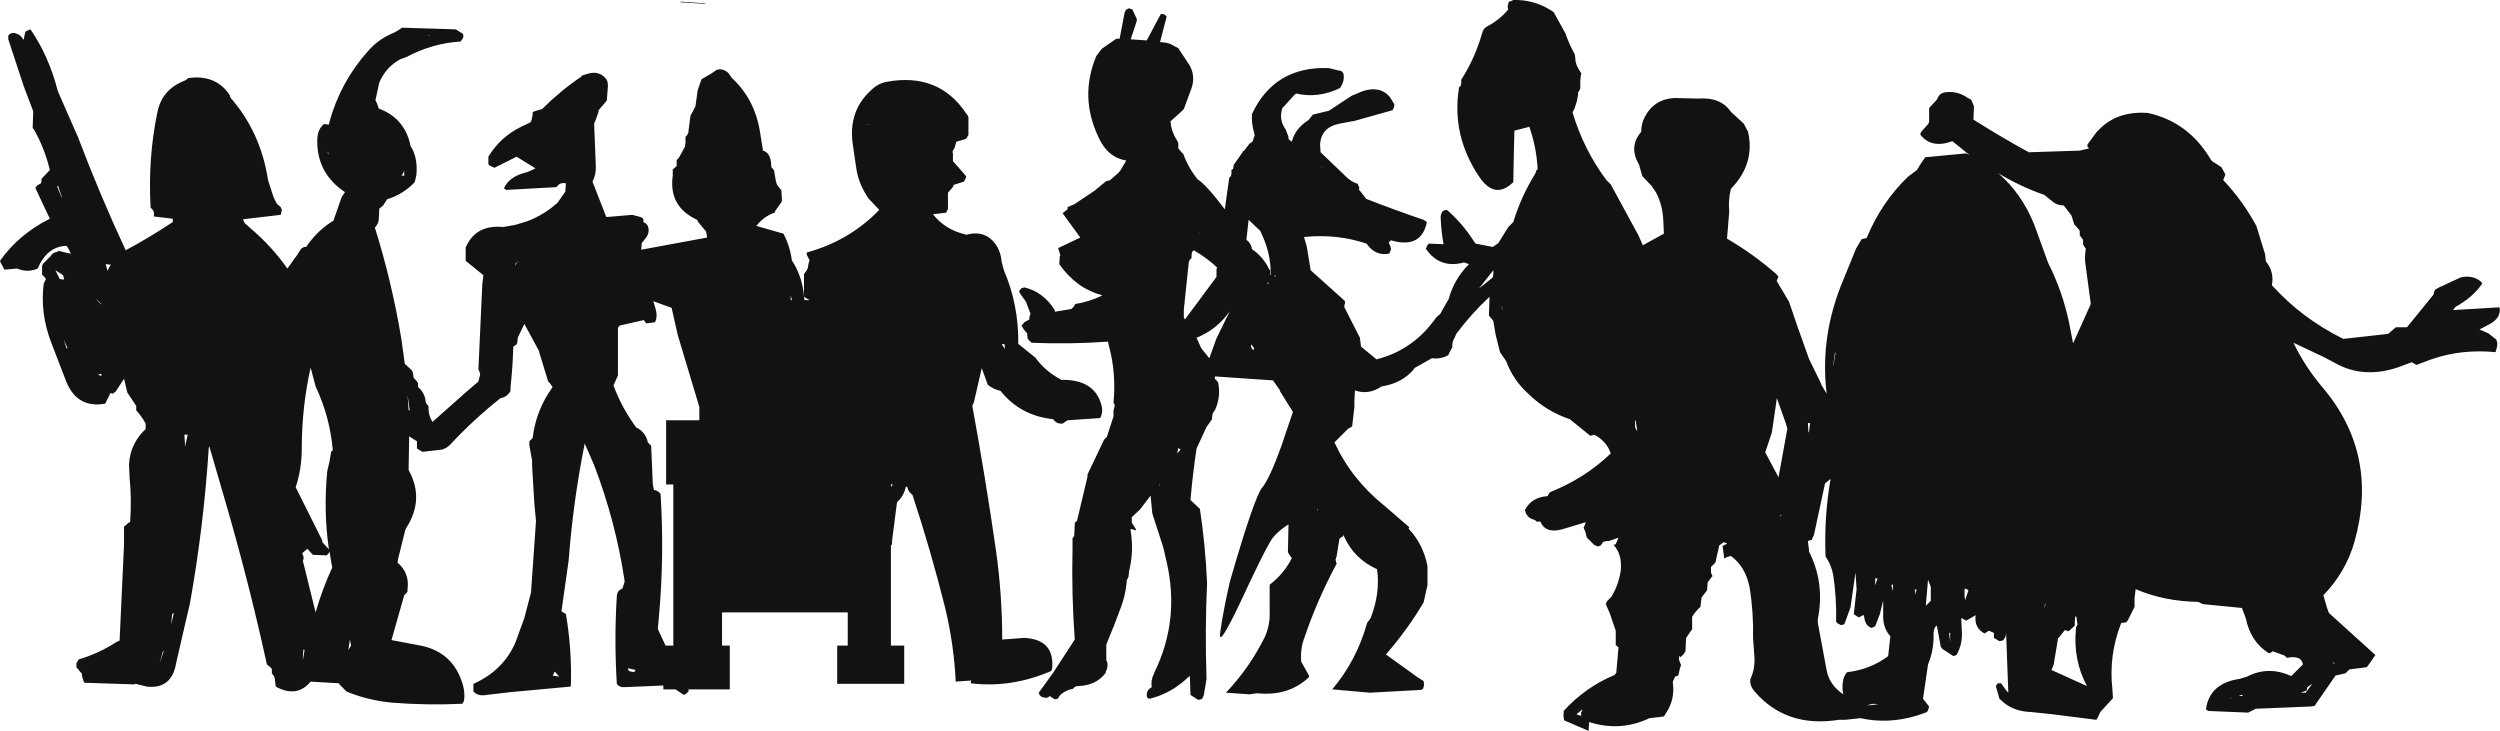 <?xml version="1.0" encoding="UTF-8" standalone="no"?>
<svg xmlns:xlink="http://www.w3.org/1999/xlink" height="66.0px" width="225.75px" xmlns="http://www.w3.org/2000/svg">
  <g transform="matrix(1.0, 0.0, 0.0, 1.0, 107.1, 37.0)">
    <path d="M29.55 -37.0 Q31.35 -37.05 32.9 -36.1 L33.2 -35.9 34.25 -34.0 Q34.6 -33.0 35.1 -32.1 L35.15 -31.75 Q35.15 -31.3 35.4 -30.85 L35.7 -30.35 35.65 -30.2 35.6 -29.65 35.6 -29.0 35.5 -28.8 35.4 -28.65 35.4 -28.45 35.3 -27.9 35.1 -27.25 34.9 -26.85 Q35.9 -23.5 37.95 -20.75 L38.35 -20.35 40.85 -15.75 41.25 -14.85 43.05 -15.85 43.15 -15.9 43.1 -17.0 Q43.05 -18.45 42.45 -19.6 L42.05 -20.2 41.2 -21.1 40.9 -22.15 Q39.95 -23.75 41.1 -25.1 41.1 -25.8 41.4 -26.4 42.25 -28.05 44.1 -28.15 L46.25 -28.1 Q48.3 -28.25 49.2 -26.9 L50.35 -25.85 50.75 -25.1 Q51.4 -22.2 49.2 -19.95 48.95 -18.95 49.05 -17.9 L48.85 -15.45 Q51.25 -14.05 53.3 -12.25 L53.5 -12.0 53.4 -11.8 53.35 -11.65 53.35 -11.6 54.45 -9.75 55.2 -7.55 56.25 -4.6 57.3 -2.45 57.4 -2.2 57.85 -1.45 Q57.2 -6.7 59.4 -11.85 L60.5 -14.55 61.0 -15.4 61.2 -15.45 61.45 -15.5 Q62.8 -18.75 65.2 -21.05 L66.0 -21.65 66.4 -22.3 66.75 -22.8 70.45 -23.15 70.75 -23.0 69.2 -24.25 Q67.3 -23.55 66.3 -24.85 L66.35 -25.05 67.05 -25.85 67.1 -26.05 67.1 -26.85 67.1 -27.25 67.8 -28.0 Q68.0 -28.55 68.45 -28.65 69.6 -28.85 70.6 -28.15 L70.9 -28.0 71.15 -27.4 71.1 -26.2 Q73.55 -24.65 76.1 -23.25 L80.7 -23.4 81.55 -23.6 81.4 -23.75 81.4 -23.95 82.2 -25.05 82.35 -25.2 82.4 -25.25 Q84.05 -27.0 86.85 -26.8 90.5 -26.0 92.5 -22.65 L92.65 -22.45 93.5 -21.9 93.85 -21.25 93.8 -21.1 93.7 -20.85 93.65 -20.75 Q95.4 -18.9 96.65 -16.6 L97.45 -14.0 97.5 -13.4 Q98.15 -12.65 98.1 -11.6 L98.05 -11.25 Q100.75 -8.25 104.5 -6.4 L108.55 -6.85 109.25 -7.45 110.25 -7.45 112.65 -10.4 112.7 -10.65 112.8 -10.85 113.25 -11.1 113.4 -11.15 113.8 -11.35 115.1 -11.95 Q116.2 -12.2 116.95 -11.55 L117.05 -11.4 Q116.2 -10.15 114.65 -9.3 L114.4 -9.0 118.6 -9.25 Q118.8 -8.35 117.75 -7.75 L116.8 -7.25 117.6 -6.9 118.3 -6.35 118.4 -6.1 118.4 -5.75 118.25 -5.2 Q115.15 -5.5 112.45 -4.55 L111.1 -4.05 110.75 -4.25 110.7 -4.3 109.5 -3.85 Q106.3 -2.75 103.7 -4.25 L102.65 -4.8 100.0 -6.05 Q101.0 -3.95 102.6 -2.05 107.75 4.0 105.5 11.95 104.7 14.7 102.7 16.75 L103.05 17.95 103.2 18.35 107.4 22.15 106.7 23.15 106.6 23.25 105.05 23.45 104.85 23.65 104.7 23.8 103.8 24.0 101.9 26.75 101.5 26.8 96.6 27.0 95.9 27.35 92.3 27.2 92.1 27.05 Q92.4 24.7 95.15 24.3 L95.8 24.1 Q97.75 23.1 99.8 24.05 L100.65 23.2 100.85 23.0 Q100.75 22.15 99.4 22.4 L99.25 22.25 99.2 22.2 98.1 21.8 98.1 21.85 97.8 22.0 Q96.15 21.0 95.7 18.85 L95.35 17.9 91.8 17.55 91.4 17.35 Q88.3 17.3 85.75 16.2 L85.65 17.0 85.65 17.8 85.05 19.0 84.9 19.2 84.45 19.25 Q83.3 22.15 83.65 25.25 L83.7 26.05 82.55 27.3 82.35 27.75 82.2 28.0 78.25 27.5 76.35 27.3 Q74.8 27.25 73.85 26.45 L73.45 26.1 73.25 25.4 73.15 25.05 73.15 24.9 73.3 24.7 73.6 24.7 74.1 25.4 74.25 25.55 74.05 20.1 74.05 20.15 74.0 20.5 73.9 20.65 73.8 20.8 73.7 20.85 73.45 20.9 72.95 20.6 72.95 20.15 72.5 19.95 72.1 20.2 Q71.15 19.7 71.3 18.55 L70.45 19.05 70.0 18.8 70.05 19.9 Q70.15 21.1 69.6 22.1 L69.55 22.15 69.3 22.25 68.3 21.6 68.15 21.4 67.8 19.5 Q67.45 19.6 67.5 20.75 67.45 21.95 67.0 23.0 L66.6 25.75 66.55 26.1 67.1 26.8 67.0 27.15 66.9 27.3 Q63.85 28.5 60.9 27.85 L59.5 28.0 58.95 28.0 Q54.2 28.75 51.35 25.45 50.9 24.95 50.95 24.35 51.45 23.3 51.3 22.0 L51.2 20.6 Q51.25 18.3 50.9 16.1 50.55 14.2 49.2 13.2 L48.85 13.3 48.75 13.35 48.6 13.45 48.45 12.3 48.85 12.1 48.8 12.05 48.5 11.95 48.5 12.0 48.15 12.25 47.8 13.8 47.4 14.2 47.4 14.7 47.55 15.05 47.5 15.05 47.1 15.6 47.05 16.3 46.55 16.95 46.45 17.8 Q46.0 18.2 45.7 18.7 L45.7 19.25 45.7 19.85 45.6 19.95 45.5 20.1 45.4 20.25 45.25 20.45 45.25 20.5 45.15 20.6 45.1 21.8 44.95 22.05 44.65 22.35 44.55 22.2 44.5 22.55 44.7 23.05 44.6 23.35 44.45 24.0 44.15 24.1 44.1 24.25 44.0 24.45 43.95 24.6 Q44.15 25.9 43.55 27.05 L43.15 27.7 41.85 27.85 Q39.2 29.1 36.4 28.2 L36.35 29.0 34.15 28.05 Q34.05 27.7 34.1 27.35 L34.1 27.2 Q36.05 25.05 38.7 23.95 L38.85 23.75 39.05 21.45 38.8 21.25 38.8 19.95 38.25 18.35 37.9 17.55 38.0 17.3 38.4 16.9 Q39.05 15.85 39.25 14.55 39.4 13.05 38.6 12.2 L38.8 12.15 39.05 11.55 38.2 11.85 38.1 11.85 37.75 11.9 37.65 11.95 37.45 12.25 37.2 12.35 36.85 12.2 36.35 11.7 36.2 11.55 36.15 11.4 36.05 11.0 35.9 10.65 35.95 10.55 36.1 10.15 33.95 10.8 Q32.45 11.2 32.0 10.1 L31.65 10.1 31.5 9.95 Q30.75 9.8 30.6 9.05 31.2 7.9 32.65 7.8 L32.75 7.6 32.85 7.45 Q36.0 6.2 38.35 3.95 38.0 2.85 36.85 2.25 L36.7 2.3 36.5 2.35 34.65 0.85 Q32.55 0.15 30.95 -1.4 29.55 -2.65 28.9 -4.4 L28.35 -5.2 27.95 -6.8 27.75 -8.0 27.65 -8.15 27.35 -8.5 27.4 -10.1 27.4 -10.2 27.35 -10.15 Q25.7 -8.6 24.4 -6.85 L24.25 -6.5 Q24.0 -6.1 24.05 -5.65 L23.75 -5.1 23.7 -4.95 Q23.05 -4.55 22.2 -4.65 L20.6 -3.75 20.6 -3.7 Q19.55 -2.4 17.65 -2.1 16.45 -1.3 15.25 -1.75 L15.2 -0.75 15.2 -0.25 15.0 1.5 14.85 1.6 14.65 1.7 13.4 2.95 Q14.95 6.3 17.95 8.7 L20.15 10.6 20.1 10.75 Q21.4 12.1 21.8 14.1 L21.8 15.85 21.45 17.4 Q20.0 19.85 18.05 22.1 L20.9 24.15 21.45 24.5 21.5 24.85 21.4 25.2 21.2 25.3 16.6 25.55 13.2 25.25 Q15.4 22.65 16.35 19.25 L16.65 18.85 Q17.55 16.6 17.25 14.4 15.15 13.45 14.25 11.4 L14.2 11.25 14.2 11.4 14.05 11.5 13.85 11.65 13.6 13.2 13.5 13.55 13.55 13.75 13.6 13.9 Q11.85 17.15 10.7 20.55 10.3 21.55 10.4 22.75 L11.1 24.0 11.1 24.15 Q9.25 25.9 6.4 25.6 L5.75 25.7 3.6 25.55 Q5.7 23.35 7.1 20.55 7.6 19.45 7.55 18.25 L7.55 15.8 Q8.85 14.8 9.55 13.4 L9.3 13.05 9.2 12.85 9.25 10.35 Q8.0 11.15 7.55 12.0 6.85 13.2 4.85 17.5 2.8 21.8 3.1 20.0 3.35 18.2 3.95 15.55 6.2 7.75 6.9 7.0 7.55 6.2 8.6 3.3 L9.65 0.2 8.5 -1.65 8.45 -1.8 7.85 -2.65 2.75 -3.0 2.6 -3.0 2.6 -2.8 2.8 -2.6 2.9 -2.45 Q3.15 -1.2 2.65 -0.05 L2.4 0.35 2.35 0.65 2.35 0.85 2.0 1.35 1.85 1.55 0.95 3.5 Q0.6 5.8 0.4 8.15 L1.25 8.95 Q1.75 12.25 1.9 15.65 1.7 19.95 1.85 24.3 L1.6 25.8 1.45 26.1 1.35 26.15 1.1 26.2 0.4 25.75 0.35 24.2 0.3 24.0 0.25 24.1 Q-1.25 25.55 -3.1 26.05 -3.55 26.2 -3.55 25.75 -3.55 25.3 -3.1 25.05 -3.2 24.4 -2.9 23.85 L-2.85 23.7 Q-0.55 19.0 -1.75 13.75 L-2.05 12.45 -3.05 9.35 -3.2 7.75 -4.15 9.0 -4.9 9.7 -4.9 9.85 -4.9 10.2 -4.55 10.75 -4.5 10.9 -5.0 10.75 -5.0 10.8 -5.0 10.95 Q-4.7 12.8 -5.15 14.6 L-5.2 15.1 -5.3 15.3 -5.35 15.4 Q-5.45 16.8 -6.0 18.15 L-6.45 19.35 -7.2 21.2 -7.2 22.65 -7.15 22.7 Q-7.0 23.1 -7.2 23.55 L-7.25 23.65 -7.25 23.7 -7.25 23.75 Q-8.1 24.9 -9.75 24.95 -10.05 24.95 -10.2 25.2 -10.85 25.3 -11.35 25.75 L-11.5 25.95 -11.55 26.05 -11.6 26.1 -11.85 26.15 -12.1 26.0 -12.3 25.85 -12.5 26.0 Q-13.2 26.05 -13.3 25.55 L-12.0 23.75 -10.05 20.75 Q-10.35 16.65 -10.25 12.45 L-10.25 11.6 -10.1 11.4 -10.05 10.4 -10.05 10.2 -9.85 10.05 -8.9 6.05 -8.9 5.85 -7.4 2.7 -7.15 2.45 -6.55 0.6 -6.55 0.05 -6.45 -0.3 -6.45 -0.45 -6.55 -0.65 Q-6.3 -3.3 -6.95 -5.7 L-7.05 -6.15 Q-10.55 -5.9 -13.95 -6.05 L-14.3 -6.4 -14.35 -6.9 -14.65 -7.25 -14.85 -7.6 -14.6 -7.9 -14.15 -8.15 -14.15 -8.35 -14.1 -8.5 -14.05 -8.7 -14.25 -9.2 -14.45 -9.75 -14.85 -10.3 -15.05 -10.6 -15.05 -10.75 -14.9 -10.95 -14.6 -11.05 Q-12.9 -10.65 -11.85 -9.0 L-11.85 -8.85 -10.35 -9.1 -10.15 -9.3 -10.0 -9.55 Q-8.75 -9.75 -7.6 -10.3 L-7.6 -10.35 Q-9.9 -10.95 -11.45 -13.15 L-11.4 -13.85 -11.35 -13.95 -11.5 -14.45 -11.55 -14.6 -9.55 -15.55 -11.15 -17.75 -10.7 -18.1 -10.7 -18.3 -10.1 -18.55 -8.3 -19.75 -7.2 -20.65 -6.9 -20.7 -6.1 -21.4 -5.9 -21.65 -5.4 -22.5 Q-7.1 -22.8 -7.9 -24.6 -9.65 -28.25 -8.1 -31.95 L-7.6 -32.6 -6.3 -33.5 -6.0 -33.5 -5.55 -35.85 -5.4 -36.15 -5.35 -36.15 -5.15 -36.25 -4.85 -36.15 -4.45 -35.3 -4.45 -35.1 -5.0 -33.45 -3.55 -33.35 -2.35 -35.6 -2.25 -35.75 -1.95 -35.7 -1.75 -35.5 -2.35 -33.2 -1.85 -33.15 -1.45 -33.05 -0.7 -32.65 0.35 -31.05 Q0.85 -30.1 0.5 -29.05 L-0.2 -27.15 -0.45 -26.9 -1.4 -26.05 Q-1.35 -25.15 -0.8 -24.3 L-0.7 -24.1 -0.7 -23.95 -0.7 -23.6 -0.4 -23.25 -0.25 -23.1 Q0.2 -21.85 1.05 -20.8 1.8 -20.35 3.5 -18.1 L3.85 -20.6 3.9 -20.95 4.05 -21.1 4.1 -21.3 4.1 -21.65 4.25 -21.75 4.3 -22.1 5.1 -23.25 5.1 -23.3 5.25 -23.4 5.55 -23.8 5.6 -23.85 5.7 -24.0 5.9 -24.15 6.0 -24.2 6.15 -24.65 6.2 -24.75 6.15 -25.0 Q5.9 -25.85 5.95 -26.7 8.0 -31.05 12.9 -30.85 L13.7 -30.65 14.0 -30.6 14.2 -30.4 Q14.35 -29.8 14.0 -29.2 L13.9 -29.05 Q11.95 -28.1 9.95 -28.55 L9.8 -28.45 8.85 -27.4 8.7 -27.25 Q8.35 -26.2 9.0 -25.3 L9.25 -24.65 9.25 -24.45 9.55 -24.2 Q9.85 -25.4 11.05 -26.15 L11.45 -26.65 12.9 -27.0 14.95 -28.35 15.9 -28.75 Q17.5 -29.3 18.4 -28.25 L18.8 -27.6 18.8 -27.4 18.75 -27.25 18.65 -27.05 17.05 -26.6 15.1 -26.05 15.0 -26.05 13.95 -25.85 Q12.2 -25.55 12.1 -23.95 L12.15 -23.25 14.5 -21.0 Q14.9 -20.6 15.5 -20.4 L15.65 -20.05 15.6 -19.9 16.15 -19.2 16.25 -19.05 Q18.8 -18.05 21.45 -17.15 L21.75 -16.95 Q21.25 -14.5 18.5 -15.3 L18.3 -15.1 18.45 -14.75 18.5 -14.6 18.5 -14.45 18.35 -14.1 Q17.1 -13.85 16.3 -15.0 13.65 -15.9 10.65 -15.6 L10.9 -14.75 11.25 -12.6 14.2 -9.95 14.35 -9.8 14.35 -9.6 14.3 -9.45 14.3 -9.25 15.7 -6.5 15.8 -5.7 17.2 -4.55 Q20.55 -5.4 22.6 -8.35 L22.95 -8.65 23.6 -9.8 23.7 -9.95 Q24.2 -11.8 25.55 -13.15 L25.1 -13.3 Q22.9 -12.7 21.65 -14.55 L21.8 -14.85 21.9 -15.0 23.25 -14.95 Q23.05 -16.05 23.0 -17.2 22.95 -17.6 23.15 -17.9 L23.3 -18.0 23.55 -18.05 Q24.95 -16.85 26.0 -15.2 L26.15 -15.0 27.7 -14.7 28.2 -15.05 29.1 -16.5 29.55 -16.95 Q30.25 -19.25 31.55 -21.35 L31.65 -21.65 31.75 -21.7 Q31.65 -23.7 31.0 -25.55 L29.65 -25.2 29.6 -23.15 29.55 -20.55 Q27.9 -18.95 26.5 -21.0 23.95 -24.75 24.65 -29.1 L24.8 -29.25 24.85 -29.45 24.85 -29.6 24.85 -29.8 Q26.1 -31.75 26.75 -34.05 26.85 -34.45 27.25 -34.65 28.3 -35.2 29.1 -36.15 L29.05 -36.3 29.05 -36.5 29.15 -36.85 29.35 -36.9 29.55 -37.0 M12.2 -21.85 L12.25 -21.85 12.2 -21.9 12.2 -21.85 M1.2 -16.0 L1.25 -16.0 1.2 -16.05 1.2 -16.0 M0.55 -14.25 L0.5 -14.05 0.5 -13.9 0.5 -13.7 0.35 -13.55 0.25 -13.35 -0.2 -9.05 -0.2 -8.35 -0.1 -8.15 2.75 -12.0 2.75 -12.7 2.8 -12.85 Q1.9 -13.7 0.7 -14.4 L0.55 -14.25 M7.55 -12.6 L7.6 -12.7 7.6 -12.2 7.7 -12.2 7.65 -12.25 Q7.65 -14.0 6.95 -15.6 L6.7 -16.15 5.65 -17.15 5.45 -15.35 Q5.9 -15.0 5.95 -14.5 7.0 -13.8 7.55 -12.6 M8.05 -12.0 L8.1 -12.1 7.95 -12.1 8.05 -12.0 M7.3 -11.4 L7.45 -11.4 7.45 -11.45 7.4 -11.5 7.3 -11.4 M0.95 -6.5 L1.35 -5.6 1.5 -5.4 2.1 -4.65 2.75 -6.45 2.9 -6.75 3.95 -8.9 Q2.8 -7.25 0.95 -6.5 M6.1 -5.4 L6.15 -5.55 5.9 -5.9 Q5.8 -5.7 6.0 -5.45 L6.1 -5.4 M27.75 -12.3 L27.75 -12.6 26.45 -10.95 27.7 -11.95 27.75 -12.3 M28.55 -9.2 L28.5 -9.4 28.55 -8.9 28.55 -9.2 M58.45 -3.95 L58.65 -5.15 58.6 -5.15 58.45 -4.1 58.45 -3.95 M77.5 -19.4 Q75.35 -20.15 73.35 -21.35 75.45 -19.55 76.6 -16.7 L77.85 -13.25 Q79.15 -10.7 79.75 -7.8 L80.1 -6.0 80.35 -6.55 81.7 -9.55 81.25 -12.9 Q81.1 -13.7 81.25 -14.55 L81.1 -14.75 81.0 -14.95 81.0 -15.15 81.0 -15.35 80.85 -15.55 80.7 -15.75 80.7 -15.95 80.7 -16.15 80.6 -16.3 80.2 -16.75 79.95 -17.55 79.25 -18.45 Q78.65 -18.45 78.25 -18.8 L77.5 -19.4 M103.6 22.65 L103.65 22.85 103.55 22.95 103.7 22.9 103.6 22.65 M101.1 25.55 L101.7 24.75 101.25 25.05 101.2 25.35 100.65 25.55 101.1 25.55 M95.3 25.75 L95.05 25.85 95.4 25.85 95.4 25.75 95.3 25.75 M94.4 26.05 L94.4 26.0 94.25 26.05 94.4 26.05 M67.25 16.0 L67.0 15.35 66.8 17.7 67.25 17.25 67.25 16.0 M65.9 16.7 L65.95 16.25 65.8 16.2 65.9 16.7 M70.5 16.2 L70.3 16.15 70.3 16.2 70.3 16.85 70.35 17.2 70.65 16.3 70.5 16.2 M62.45 15.25 L62.25 15.2 62.2 15.85 62.45 15.25 M62.95 17.25 L62.65 18.45 62.25 19.5 62.15 19.6 61.9 19.7 Q61.45 19.55 61.3 19.05 L61.2 18.55 61.1 18.55 61.05 18.6 60.75 18.75 60.5 18.6 60.3 18.45 60.55 16.2 60.45 14.7 60.0 17.85 59.45 19.35 59.35 19.4 59.15 19.45 58.85 19.3 58.7 19.15 Q58.75 17.0 58.45 15.0 58.3 14.05 57.75 13.25 57.6 9.7 58.2 6.25 L57.7 6.65 56.7 11.3 56.5 11.75 56.15 11.85 56.25 12.65 56.25 12.8 Q57.7 15.65 57.05 18.9 L57.05 19.25 57.85 23.55 Q58.1 24.85 59.35 25.7 59.2 25.05 59.35 24.35 59.45 23.95 59.7 23.7 61.8 23.45 63.4 22.25 L63.6 20.45 Q62.9 19.7 62.95 18.45 L62.95 17.25 M63.85 15.8 L63.7 15.8 63.8 16.4 63.85 15.8 M69.0 20.15 L68.9 20.15 69.0 20.95 69.0 20.15 M79.65 14.6 L79.6 14.6 79.65 14.6 M77.6 17.45 L77.45 17.95 77.6 17.6 77.6 17.45 M80.3 18.65 L80.25 19.15 80.25 19.5 79.7 20.0 79.35 19.9 78.8 20.6 78.75 20.6 78.35 23.0 78.15 23.5 81.35 24.95 Q80.1 22.6 80.35 19.85 80.35 19.6 80.5 19.4 L80.4 18.7 80.3 18.65 M56.15 1.2 L56.2 1.9 56.2 2.0 56.25 2.05 56.35 1.2 56.15 1.2 M54.3 1.7 L54.15 1.2 53.35 -1.05 52.9 2.05 52.3 3.85 53.5 6.1 54.3 1.7 M53.65 9.55 L53.6 9.65 53.8 9.5 53.75 9.5 53.65 9.55 M40.55 1.0 L40.55 1.6 40.75 1.95 40.6 0.95 40.55 1.0 M62.1 26.55 L61.8 26.6 61.5 26.7 62.5 26.6 62.1 26.55 M11.9 9.15 L11.9 8.95 11.85 8.95 11.9 9.15 M35.8 27.15 L35.75 27.1 35.25 27.5 35.7 27.65 Q35.6 27.35 35.8 27.15 M-86.3 -28.2 Q-83.55 -25.05 -82.9 -20.75 L-82.4 -19.2 -82.1 -18.6 -81.8 -18.35 -81.7 -18.2 -81.65 -18.0 -81.75 -17.6 -85.15 -17.2 -85.1 -17.05 -85.0 -16.85 -84.55 -16.45 Q-82.55 -14.75 -81.15 -12.75 L-80.25 -14.0 -79.9 -14.55 -79.8 -14.6 -79.7 -14.65 -79.7 -14.7 -79.45 -14.7 Q-78.6 -16.0 -77.2 -16.95 L-77.0 -17.05 -76.25 -19.2 -75.95 -19.65 Q-78.5 -21.35 -78.45 -24.35 -78.45 -25.3 -77.85 -25.8 L-77.4 -25.75 -77.35 -26.0 Q-76.35 -29.6 -73.9 -32.35 -73.0 -33.4 -71.75 -33.95 -71.25 -34.15 -70.8 -34.5 L-65.95 -34.35 -65.3 -33.95 -65.25 -33.75 -65.3 -33.55 -65.5 -33.25 Q-68.05 -33.1 -70.4 -31.85 L-70.95 -31.65 Q-72.25 -30.95 -72.85 -29.55 L-73.2 -27.95 -73.05 -27.65 -72.9 -27.2 Q-70.6 -26.35 -70.05 -23.95 L-70.05 -23.85 Q-69.35 -22.8 -69.5 -21.2 L-69.65 -20.55 Q-70.7 -19.45 -72.15 -19.0 L-72.5 -18.45 -72.85 -18.15 -72.9 -17.15 Q-72.95 -16.75 -73.25 -16.45 -71.7 -11.5 -70.85 -6.35 L-70.55 -4.15 -69.95 -3.6 -69.85 -3.45 -69.8 -3.25 -69.75 -2.9 -69.45 -2.55 -69.35 -2.4 -69.35 -2.2 -69.35 -2.05 Q-68.85 -1.65 -68.7 -1.0 L-68.65 -0.65 -68.55 -0.5 -68.4 -0.3 Q-68.45 0.45 -68.05 1.1 L-64.95 -1.65 -63.9 -2.55 -63.75 -3.15 -63.75 -3.3 -63.9 -3.65 -63.55 -11.3 -63.45 -12.15 -65.05 -13.45 -65.05 -14.3 -65.05 -14.65 Q-64.15 -16.75 -61.65 -16.5 L-60.55 -16.7 -59.55 -17.0 Q-57.95 -17.6 -56.75 -18.7 L-56.05 -19.7 -56.0 -20.45 Q-56.55 -20.55 -56.8 -20.15 L-56.9 -20.1 -61.4 -19.85 -61.6 -20.0 Q-61.1 -21.05 -59.7 -21.4 -59.2 -21.55 -58.75 -21.8 L-60.45 -22.85 -62.45 -21.85 -62.8 -22.0 -63.0 -22.15 -63.0 -22.35 -63.0 -22.7 -63.0 -22.85 Q-61.95 -24.6 -60.05 -25.55 L-59.2 -25.95 -59.1 -26.15 -59.0 -26.65 -59.0 -26.85 -58.85 -26.95 -58.15 -27.15 Q-56.5 -28.8 -54.65 -30.05 L-54.5 -30.2 -54.15 -30.3 Q-53.0 -30.7 -52.35 -29.85 L-52.25 -29.65 -52.2 -29.3 -52.3 -27.95 -52.4 -27.8 -53.05 -27.05 -53.05 -26.9 -53.35 -26.05 -53.45 -25.85 -53.3 -22.05 Q-53.25 -21.25 -53.6 -20.6 L-52.35 -17.4 -50.0 -17.6 -49.25 -17.4 -49.05 -17.3 -49.0 -17.15 -49.0 -16.95 -48.75 -16.8 -48.6 -16.6 Q-48.4 -16.05 -48.75 -15.55 L-49.15 -15.05 -49.2 -14.45 -43.25 -15.55 -43.3 -15.9 -43.35 -16.1 -44.05 -16.95 -44.15 -17.15 Q-46.75 -18.35 -46.35 -21.15 L-46.35 -21.7 -46.0 -22.0 -46.0 -22.2 -46.0 -22.4 -46.0 -22.55 -45.8 -22.75 -45.25 -23.75 -45.2 -24.1 -45.2 -24.65 -45.05 -24.8 -44.95 -25.0 -44.75 -26.55 -44.3 -27.4 -44.1 -28.85 -43.75 -29.85 -42.8 -30.4 -42.45 -30.65 -42.35 -30.7 -42.1 -30.75 Q-41.45 -30.7 -41.15 -30.15 L-41.0 -29.95 Q-38.9 -28.0 -38.45 -24.95 L-38.2 -23.4 Q-37.45 -23.2 -37.45 -21.9 L-37.3 -21.75 -37.2 -21.6 -37.05 -20.7 -36.95 -20.35 -36.7 -20.0 -36.55 -19.85 -36.5 -19.15 -36.5 -18.8 -37.1 -17.95 -37.15 -17.8 Q-38.15 -17.45 -38.8 -16.6 L-36.35 -15.9 Q-35.85 -14.95 -35.65 -13.85 L-35.6 -13.5 Q-34.65 -12.05 -34.5 -10.25 L-34.5 -11.4 -34.5 -12.25 -34.25 -12.6 -34.15 -12.8 -34.1 -13.15 -34.0 -13.5 -34.25 -14.0 -34.25 -14.2 Q-30.4 -15.25 -27.7 -18.05 L-28.65 -19.05 Q-29.6 -20.4 -29.8 -21.95 L-30.1 -24.0 Q-30.5 -26.95 -28.5 -28.8 -27.85 -29.45 -27.1 -29.6 -22.35 -30.5 -19.85 -26.75 L-19.7 -26.55 -19.65 -26.4 -19.65 -25.5 -19.65 -24.8 -19.75 -24.65 -19.8 -24.55 -19.9 -24.45 -20.4 -24.3 -20.75 -24.2 -20.8 -24.0 -20.9 -23.65 -21.1 -23.3 -21.05 -23.15 -21.05 -22.45 -19.95 -21.2 -19.85 -21.05 -19.9 -20.9 -20.05 -20.6 -21.0 -20.3 -21.0 -20.2 -21.15 -20.0 -21.5 -19.6 -21.5 -18.8 -21.5 -18.1 -21.6 -17.95 -21.65 -17.8 -22.85 -17.65 Q-21.8 -16.3 -20.0 -15.85 L-19.85 -15.8 Q-18.4 -16.2 -17.5 -15.3 -16.75 -14.55 -16.65 -13.35 L-16.45 -12.6 Q-15.1 -9.45 -15.15 -5.95 L-13.6 -4.7 Q-12.7 -3.45 -11.25 -2.7 -8.15 -2.75 -7.6 -0.25 -7.5 0.25 -7.75 0.75 L-10.7 0.95 -11.15 1.25 Q-11.7 1.3 -12.0 0.85 -14.95 0.55 -16.75 -1.7 -17.4 -1.85 -17.9 -2.25 L-18.45 -3.75 -19.15 -0.7 -19.3 -0.35 Q-18.1 6.2 -17.15 12.8 -16.6 16.75 -16.6 20.75 L-14.6 20.6 Q-11.8 20.75 -12.1 23.45 L-12.2 23.6 Q-15.8 25.15 -19.45 24.7 L-19.4 24.45 -20.8 24.55 Q-20.95 21.25 -21.75 17.9 -23.05 12.7 -24.7 7.7 L-25.0 7.4 -25.1 7.2 -25.15 7.05 -25.2 6.95 -25.3 6.95 Q-25.45 7.65 -25.9 8.15 L-26.1 8.35 -26.55 11.85 -26.55 12.15 -26.65 12.25 -26.65 21.3 -25.45 21.3 -25.45 24.75 -31.5 24.75 -31.5 21.3 -30.55 21.3 -30.55 18.3 -41.9 18.3 -41.9 21.3 -41.2 21.3 -41.2 25.25 -44.95 25.25 -44.9 25.4 -45.15 25.65 -45.35 25.75 -46.1 25.25 -47.2 25.25 -47.2 24.9 -50.65 25.05 Q-51.15 25.1 -51.4 24.75 -51.65 20.75 -51.4 16.8 -51.35 16.3 -50.9 16.15 L-50.7 15.55 -50.7 15.45 Q-51.5 10.1 -53.45 5.0 L-54.3 3.05 Q-55.35 8.3 -55.75 13.6 L-56.4 18.2 -56.0 18.45 Q-55.45 21.65 -55.55 24.9 L-55.6 25.0 -61.0 25.5 -63.15 25.75 Q-63.9 25.9 -64.35 25.45 L-64.35 25.1 -64.35 24.75 Q-61.65 23.55 -60.55 21.0 L-59.75 18.8 -59.15 16.5 -58.7 10.05 -58.85 8.45 -59.05 5.1 -59.05 4.9 -59.05 4.6 -59.3 3.2 -59.3 2.85 -59.0 2.55 Q-58.75 0.4 -57.6 -1.45 L-57.2 -2.05 -57.45 -2.4 -57.6 -2.55 -58.35 -5.0 -58.45 -5.35 -59.75 -7.75 -60.35 -6.5 -60.35 -6.4 -60.4 -6.05 -60.45 -5.9 -60.75 -5.7 Q-60.8 -3.85 -61.0 -2.05 L-61.0 -1.7 Q-61.3 -1.15 -61.9 -1.05 -64.3 0.85 -66.4 3.1 -66.7 3.45 -67.2 3.6 L-68.95 3.8 -69.45 3.5 -69.45 3.15 -69.45 2.85 -70.15 2.4 -70.2 5.25 -70.2 5.45 Q-68.75 8.05 -70.4 10.65 L-70.5 10.85 -71.15 13.45 -71.2 13.8 Q-70.1 14.75 -70.3 16.2 L-70.3 16.4 -70.4 16.55 -70.6 16.75 -71.75 20.8 -69.1 21.3 Q-66.15 21.9 -65.3 24.85 -65.1 25.55 -65.2 26.3 L-65.3 26.45 -65.35 26.55 Q-68.5 26.7 -71.7 26.45 -73.85 26.25 -75.8 25.45 L-76.4 24.85 -76.5 24.7 -79.05 24.55 Q-80.3 26.05 -82.2 25.0 L-82.25 24.6 -82.3 24.2 -82.4 24.0 -82.55 23.8 -82.55 23.6 -82.55 23.4 -82.75 23.2 -83.0 23.0 Q-84.55 15.9 -86.6 8.8 L-88.2 3.3 -88.25 3.45 Q-88.7 10.5 -89.95 17.5 L-90.35 19.2 -91.2 22.9 Q-91.6 25.25 -93.85 25.0 L-94.85 24.75 -95.0 24.8 -99.5 24.65 -99.7 24.05 -99.7 23.85 -100.2 23.25 -100.2 23.05 -100.2 22.9 -100.0 22.55 Q-98.15 22.0 -96.55 20.95 L-96.3 20.85 -95.9 12.15 -95.9 10.55 -95.65 10.35 Q-95.55 10.2 -95.35 10.15 -95.2 8.1 -95.4 6.1 L-95.45 4.95 Q-95.35 3.05 -93.95 1.75 L-93.95 1.25 Q-94.3 0.6 -94.8 0.05 L-94.8 -0.15 -94.8 -0.35 -95.6 -1.55 -95.9 -2.8 -96.65 -1.65 -96.9 -1.45 -97.15 -1.5 -97.2 -1.35 -97.6 -0.55 Q-100.1 -0.1 -101.1 -2.5 L-102.45 -6.0 Q-103.5 -8.7 -103.15 -11.4 L-102.95 -11.8 -103.1 -12.0 -103.3 -12.2 -103.3 -12.4 -103.3 -12.6 -103.3 -12.8 -103.3 -13.0 -103.2 -13.2 -102.6 -13.8 -102.55 -13.85 Q-102.35 -14.2 -101.95 -14.25 L-101.8 -14.35 -101.0 -14.15 -100.7 -14.1 -100.95 -14.6 -101.1 -14.8 Q-102.85 -14.75 -103.7 -12.75 -104.6 -12.35 -105.55 -12.75 L-106.7 -12.65 -107.05 -13.3 -107.1 -13.45 Q-105.4 -15.85 -102.6 -17.25 L-103.85 -19.9 -103.9 -20.05 -103.75 -20.25 -103.4 -20.45 -103.35 -20.65 -103.35 -20.85 -102.6 -21.65 Q-103.05 -23.55 -104.0 -25.25 L-104.15 -25.45 -104.1 -26.95 -104.95 -29.2 -106.35 -33.45 -106.35 -33.8 Q-106.1 -34.1 -105.7 -34.0 L-105.35 -33.85 -105.2 -33.7 -104.95 -33.4 -104.9 -33.75 -104.8 -34.15 -104.6 -34.25 -104.35 -34.35 Q-102.7 -31.95 -101.9 -28.85 L-101.85 -28.7 -100.05 -24.6 Q-98.1 -19.45 -95.75 -14.4 -93.6 -15.55 -91.5 -16.95 L-91.5 -17.25 -93.2 -17.45 -93.2 -17.65 -93.2 -17.85 -93.3 -18.05 -93.5 -18.25 Q-93.75 -22.7 -92.9 -26.8 -92.5 -28.95 -90.35 -29.75 L-90.1 -29.95 Q-87.6 -30.3 -86.35 -28.4 L-86.3 -28.2 M-101.95 -20.2 L-101.55 -19.2 -101.5 -19.15 -101.85 -20.2 -101.95 -20.2 M-101.35 -6.35 L-101.1 -5.55 -101.0 -5.55 -101.35 -6.35 M-101.4 -12.15 L-102.1 -12.6 -101.8 -12.0 -101.7 -11.8 -101.3 -11.75 -101.4 -12.15 M-97.15 -13.1 L-97.55 -13.15 -97.4 -12.55 -97.1 -13.1 -97.15 -13.1 M-98.3 -9.85 L-97.95 -9.5 -97.95 -9.55 -98.4 -10.0 -98.3 -9.85 M-98.2 -3.15 L-97.95 -3.05 -97.95 -3.25 -98.2 -3.2 -98.2 -3.15 M-43.4 -36.65 L-45.7 -36.8 -45.6 -36.85 -43.45 -36.7 -43.4 -36.65 M-68.45 -33.8 L-68.4 -33.75 -68.3 -33.8 -68.45 -33.8 M-70.6 -21.1 L-70.6 -21.6 -70.7 -21.35 -70.85 -21.15 -70.7 -21.15 -70.6 -21.1 M-77.4 -22.95 L-77.5 -23.35 -77.5 -23.2 -77.4 -22.95 M-79.05 -3.8 Q-79.85 -0.25 -79.85 3.5 -79.85 5.35 -80.4 7.0 L-78.0 11.8 -78.0 11.95 -77.45 12.55 -77.4 12.6 Q-77.9 9.15 -77.55 5.55 L-77.35 4.7 -77.2 3.8 -77.05 3.65 Q-77.3 0.65 -78.6 -2.1 L-79.05 -3.8 M-60.55 -13.2 L-60.55 -13.0 -60.45 -13.25 -60.4 -13.3 -60.3 -13.35 -60.3 -13.4 -60.55 -13.2 M-51.3 -7.4 L-51.3 -3.6 -51.3 -3.1 -51.7 -2.2 Q-51.0 -0.25 -49.65 1.6 -48.9 1.95 -48.65 2.75 L-48.6 2.95 -48.3 3.25 -48.15 6.75 -48.05 7.25 Q-47.65 7.3 -47.45 7.6 -47.1 13.15 -47.6 18.7 L-47.7 19.8 -47.0 21.3 -46.3 21.3 -46.3 6.75 -46.95 6.75 -46.95 0.95 -43.95 0.95 -43.95 -0.25 -45.9 -6.75 -46.45 -9.2 -48.1 -9.8 -47.9 -9.1 Q-47.7 -8.45 -47.95 -7.9 L-48.75 -7.8 -48.9 -8.0 -48.95 -8.1 -51.15 -7.6 -51.3 -7.4 M-6.25 -32.45 L-6.3 -32.45 -6.25 -32.45 M-28.7 -25.7 L-28.8 -25.8 -28.8 -25.75 -28.7 -25.7 M-34.0 -9.9 L-34.5 -10.2 -34.45 -9.9 -34.0 -9.9 M-35.7 -9.9 L-35.6 -9.9 -35.6 -9.95 -35.7 -10.3 -35.7 -9.9 M-16.35 -5.5 L-16.4 -5.95 -16.65 -5.9 -16.35 -5.5 M-0.8 3.95 L-0.5 3.6 -0.7 3.45 -0.8 3.95 M-2.45 6.8 Q-2.35 6.8 -2.3 6.9 L-2.4 6.75 -2.45 6.8 M-26.65 6.95 L-26.45 6.75 -26.65 6.75 -26.65 6.95 M-57.0 23.65 L-57.05 23.7 -57.1 23.85 -57.2 24.0 -56.6 24.1 -57.0 23.65 M-49.7 23.5 L-50.35 23.35 -50.4 23.4 -50.3 23.6 -49.85 23.7 -49.7 23.5 M-70.1 0.05 L-70.3 -1.35 -70.2 0.05 -70.1 0.05 M-77.45 13.0 L-77.6 13.15 -78.85 13.1 -79.35 12.55 -79.45 12.65 -79.8 12.95 -79.8 13.0 Q-79.6 13.35 -79.75 13.65 L-78.6 18.3 Q-78.0 16.2 -77.1 14.25 L-77.35 12.8 -77.45 13.0 M-79.75 22.6 L-79.6 21.7 -79.7 21.65 -79.75 22.2 -79.75 22.6 M-75.65 21.7 L-75.4 21.3 -75.5 20.75 -75.65 21.7 M-90.4 3.0 L-90.4 3.35 -90.15 2.25 -90.45 2.25 -90.4 3.0 M-91.55 18.45 L-91.65 19.4 -91.4 18.35 -91.55 18.45 M-92.7 22.95 L-92.3 21.75 -92.4 21.85 -92.7 22.95" fill="#121212" fill-rule="evenodd" stroke="none"/>
  </g>
</svg>
